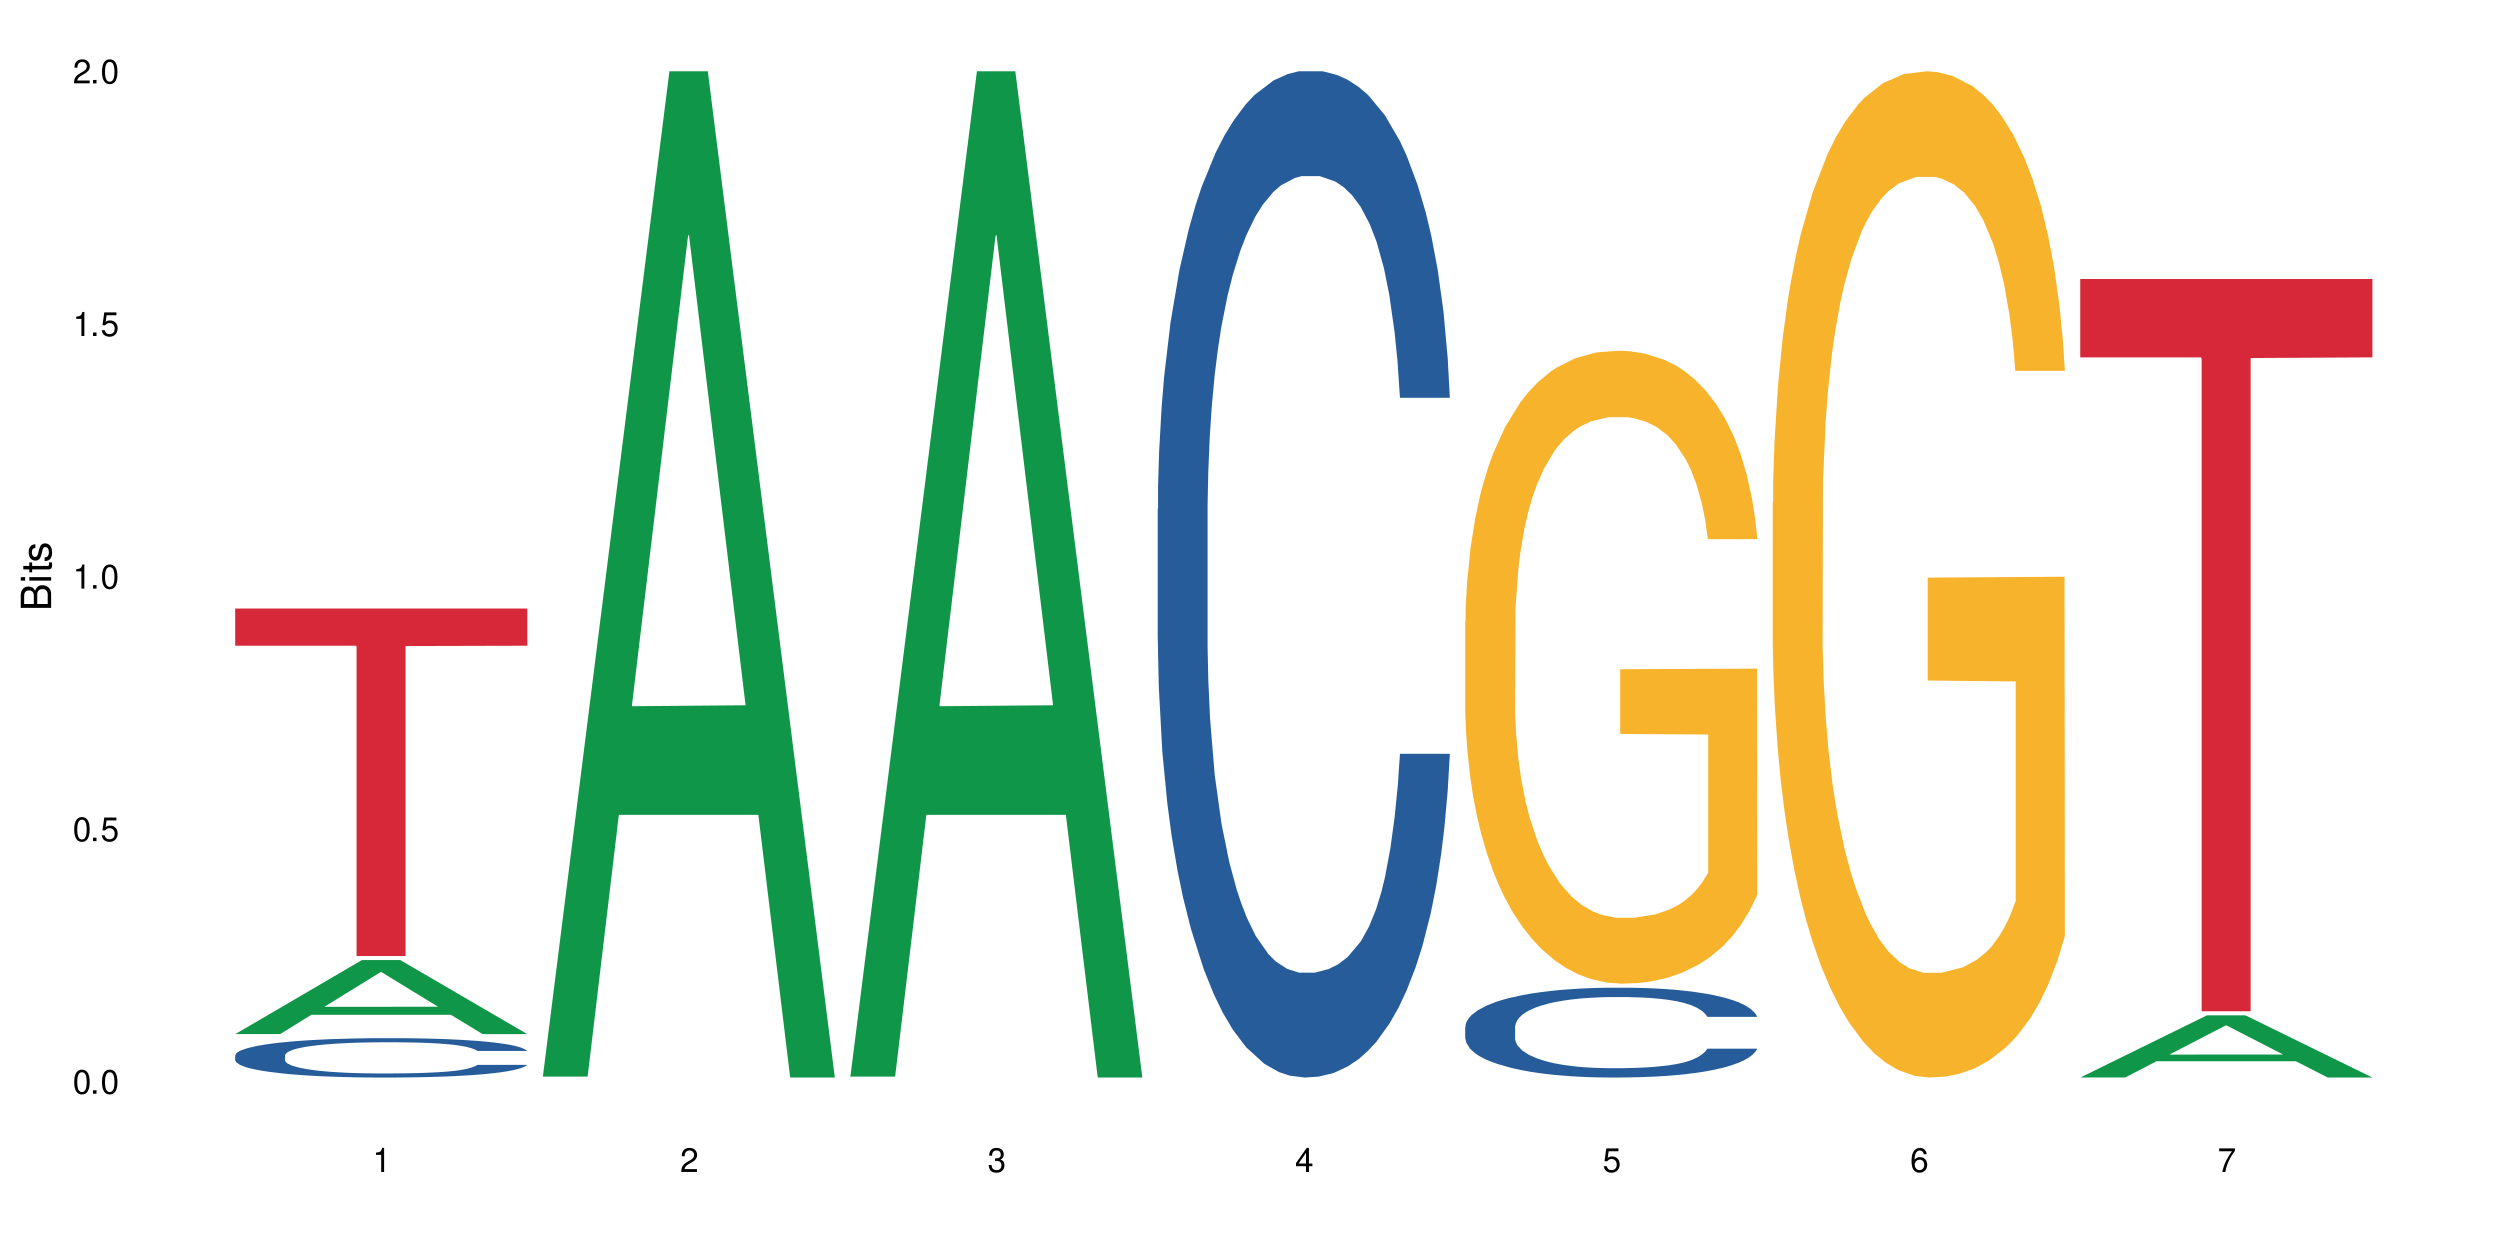 <?xml version="1.0" encoding="UTF-8"?>
<svg xmlns="http://www.w3.org/2000/svg" xmlns:xlink="http://www.w3.org/1999/xlink" width="720" height="360" viewBox="0 0 720 360">
<defs>
<g>
<g id="glyph-0-0">
</g>
<g id="glyph-0-1">
<path d="M 2.641 -6.938 C 2 -6.938 1.422 -6.656 1.078 -6.172 C 0.641 -5.562 0.406 -4.641 0.406 -3.359 C 0.406 -1.016 1.188 0.219 2.641 0.219 C 4.078 0.219 4.859 -1.016 4.859 -3.297 C 4.859 -4.641 4.656 -5.547 4.203 -6.172 C 3.844 -6.656 3.281 -6.938 2.641 -6.938 Z M 2.641 -6.188 C 3.547 -6.188 4 -5.25 4 -3.375 C 4 -1.406 3.562 -0.484 2.625 -0.484 C 1.734 -0.484 1.281 -1.438 1.281 -3.344 C 1.281 -5.25 1.734 -6.188 2.641 -6.188 Z M 2.641 -6.188 "/>
</g>
<g id="glyph-0-2">
<path d="M 1.828 -1 L 0.828 -1 L 0.828 0 L 1.828 0 Z M 1.828 -1 "/>
</g>
<g id="glyph-0-3">
<path d="M 4.562 -6.797 L 1.062 -6.797 L 0.547 -3.094 L 1.328 -3.094 C 1.719 -3.562 2.047 -3.734 2.578 -3.734 C 3.484 -3.734 4.062 -3.109 4.062 -2.094 C 4.062 -1.125 3.484 -0.531 2.578 -0.531 C 1.828 -0.531 1.375 -0.906 1.188 -1.672 L 0.328 -1.672 C 0.453 -1.109 0.547 -0.844 0.75 -0.594 C 1.125 -0.078 1.828 0.219 2.594 0.219 C 3.969 0.219 4.922 -0.781 4.922 -2.219 C 4.922 -3.562 4.031 -4.484 2.719 -4.484 C 2.25 -4.484 1.859 -4.359 1.469 -4.062 L 1.734 -5.969 L 4.562 -5.969 Z M 4.562 -6.797 "/>
</g>
<g id="glyph-0-4">
<path d="M 2.484 -4.938 L 2.484 0 L 3.328 0 L 3.328 -6.938 L 2.766 -6.938 C 2.469 -5.875 2.281 -5.734 0.984 -5.562 L 0.984 -4.938 Z M 2.484 -4.938 "/>
</g>
<g id="glyph-0-5">
<path d="M 4.859 -0.828 L 1.281 -0.828 C 1.359 -1.406 1.672 -1.781 2.5 -2.281 L 3.469 -2.828 C 4.406 -3.344 4.906 -4.062 4.906 -4.906 C 4.906 -5.484 4.672 -6.031 4.266 -6.406 C 3.859 -6.766 3.375 -6.938 2.719 -6.938 C 1.859 -6.938 1.219 -6.625 0.844 -6.031 C 0.609 -5.672 0.5 -5.234 0.484 -4.531 L 1.328 -4.531 C 1.359 -5.016 1.406 -5.281 1.531 -5.516 C 1.75 -5.938 2.188 -6.203 2.703 -6.203 C 3.469 -6.203 4.031 -5.641 4.031 -4.891 C 4.031 -4.344 3.719 -3.859 3.125 -3.516 L 2.234 -3 C 0.812 -2.172 0.406 -1.531 0.328 -0.016 L 4.859 -0.016 Z M 4.859 -0.828 "/>
</g>
<g id="glyph-0-6">
<path d="M 2.125 -3.188 L 2.578 -3.188 C 3.5 -3.188 3.984 -2.766 3.984 -1.922 C 3.984 -1.062 3.469 -0.531 2.594 -0.531 C 1.656 -0.531 1.203 -1 1.156 -2.016 L 0.312 -2.016 C 0.344 -1.453 0.438 -1.094 0.609 -0.781 C 0.953 -0.109 1.625 0.219 2.547 0.219 C 3.953 0.219 4.859 -0.625 4.859 -1.938 C 4.859 -2.828 4.516 -3.297 3.703 -3.594 C 4.344 -3.844 4.656 -4.328 4.656 -5.031 C 4.656 -6.219 3.875 -6.938 2.578 -6.938 C 1.203 -6.938 0.484 -6.172 0.453 -4.703 L 1.297 -4.703 C 1.312 -5.125 1.344 -5.359 1.453 -5.578 C 1.641 -5.969 2.062 -6.203 2.594 -6.203 C 3.344 -6.203 3.797 -5.75 3.797 -5 C 3.797 -4.516 3.609 -4.219 3.25 -4.047 C 3.016 -3.953 2.703 -3.922 2.125 -3.906 Z M 2.125 -3.188 "/>
</g>
<g id="glyph-0-7">
<path d="M 3.141 -1.672 L 3.141 0 L 3.984 0 L 3.984 -1.672 L 4.984 -1.672 L 4.984 -2.438 L 3.984 -2.438 L 3.984 -6.938 L 3.359 -6.938 L 0.266 -2.578 L 0.266 -1.672 Z M 3.141 -2.438 L 1 -2.438 L 3.141 -5.5 Z M 3.141 -2.438 "/>
</g>
<g id="glyph-0-8">
<path d="M 4.781 -5.125 C 4.609 -6.266 3.891 -6.938 2.844 -6.938 C 2.094 -6.938 1.422 -6.578 1.031 -5.953 C 0.594 -5.266 0.406 -4.422 0.406 -3.172 C 0.406 -2 0.578 -1.25 0.984 -0.641 C 1.359 -0.078 1.953 0.219 2.703 0.219 C 3.984 0.219 4.922 -0.75 4.922 -2.094 C 4.922 -3.375 4.062 -4.281 2.844 -4.281 C 2.172 -4.281 1.641 -4.031 1.281 -3.516 C 1.281 -5.234 1.828 -6.188 2.797 -6.188 C 3.391 -6.188 3.797 -5.797 3.938 -5.125 Z M 2.734 -3.531 C 3.547 -3.531 4.062 -2.953 4.062 -2.031 C 4.062 -1.156 3.484 -0.531 2.703 -0.531 C 1.922 -0.531 1.328 -1.188 1.328 -2.078 C 1.328 -2.938 1.906 -3.531 2.734 -3.531 Z M 2.734 -3.531 "/>
</g>
<g id="glyph-0-9">
<path d="M 4.984 -6.797 L 0.438 -6.797 L 0.438 -5.969 L 4.109 -5.969 C 2.5 -3.656 1.828 -2.234 1.328 0 L 2.219 0 C 2.594 -2.172 3.453 -4.047 4.984 -6.094 Z M 4.984 -6.797 "/>
</g>
<g id="glyph-1-0">
</g>
<g id="glyph-1-1">
<path d="M 0 -0.953 L 0 -4.891 C 0 -5.719 -0.234 -6.344 -0.734 -6.797 C -1.188 -7.234 -1.812 -7.469 -2.5 -7.469 C -3.547 -7.469 -4.188 -7 -4.625 -5.875 C -4.984 -6.688 -5.625 -7.094 -6.531 -7.094 C -7.172 -7.094 -7.734 -6.859 -8.141 -6.391 C -8.562 -5.922 -8.75 -5.344 -8.75 -4.5 L -8.75 -0.953 Z M -4.984 -2.062 L -7.766 -2.062 L -7.766 -4.219 C -7.766 -4.844 -7.688 -5.203 -7.453 -5.5 C -7.219 -5.812 -6.859 -5.969 -6.375 -5.969 C -5.891 -5.969 -5.531 -5.812 -5.297 -5.5 C -5.062 -5.203 -4.984 -4.844 -4.984 -4.219 Z M -0.984 -2.062 L -4 -2.062 L -4 -4.781 C -4 -5.766 -3.438 -6.359 -2.484 -6.359 C -1.547 -6.359 -0.984 -5.766 -0.984 -4.781 Z M -0.984 -2.062 "/>
</g>
<g id="glyph-1-2">
<path d="M -6.281 -1.797 L -6.281 -0.797 L 0 -0.797 L 0 -1.797 Z M -8.75 -1.797 L -8.75 -0.797 L -7.484 -0.797 L -7.484 -1.797 Z M -8.75 -1.797 "/>
</g>
<g id="glyph-1-3">
<path d="M -6.281 -3.047 L -6.281 -2.016 L -8.016 -2.016 L -8.016 -1.016 L -6.281 -1.016 L -6.281 -0.172 L -5.469 -0.172 L -5.469 -1.016 L -0.719 -1.016 C -0.078 -1.016 0.281 -1.453 0.281 -2.234 C 0.281 -2.5 0.25 -2.719 0.188 -3.047 L -0.641 -3.047 C -0.609 -2.906 -0.594 -2.766 -0.594 -2.562 C -0.594 -2.141 -0.719 -2.016 -1.156 -2.016 L -5.469 -2.016 L -5.469 -3.047 Z M -6.281 -3.047 "/>
</g>
<g id="glyph-1-4">
<path d="M -4.531 -5.25 C -5.766 -5.25 -6.469 -4.422 -6.469 -2.969 C -6.469 -1.516 -5.719 -0.562 -4.547 -0.562 C -3.562 -0.562 -3.094 -1.062 -2.734 -2.562 L -2.516 -3.484 C -2.344 -4.188 -2.094 -4.469 -1.641 -4.469 C -1.047 -4.469 -0.641 -3.875 -0.641 -3 C -0.641 -2.453 -0.797 -2 -1.062 -1.75 C -1.25 -1.594 -1.422 -1.531 -1.875 -1.469 L -1.875 -0.406 C -0.422 -0.453 0.281 -1.266 0.281 -2.922 C 0.281 -4.5 -0.5 -5.516 -1.719 -5.516 C -2.656 -5.516 -3.172 -4.984 -3.469 -3.734 L -3.703 -2.766 C -3.891 -1.953 -4.156 -1.609 -4.594 -1.609 C -5.188 -1.609 -5.547 -2.125 -5.547 -2.938 C -5.547 -3.75 -5.203 -4.172 -4.531 -4.203 Z M -4.531 -5.25 "/>
</g>
</g>
</defs>
<rect x="-72" y="-36" width="864" height="432" fill="rgb(100%, 100%, 100%)" fill-opacity="1"/>
<path fill-rule="nonzero" fill="rgb(6.275%, 58.824%, 28.235%)" fill-opacity="1" d="M 67.73 297.812 L 67.82 297.793 L 104.227 276.5 L 115.281 276.5 L 151.867 297.832 L 139.012 297.832 L 129.844 292.266 L 89.664 292.266 L 80.676 297.812 L 67.73 297.812 L 93.527 289.961 L 126.156 289.941 L 109.887 279.984 L 109.707 279.965 L 109.527 280.023 L 93.438 289.941 L 93.527 289.961 Z M 67.73 297.812 "/>
<path fill-rule="nonzero" fill="rgb(14.51%, 36.078%, 60%)" fill-opacity="1" d="M 67.73 303.93 L 67.832 303.918 L 67.832 303.672 L 68.141 303.277 L 68.859 302.777 L 69.578 302.438 L 71.426 301.824 L 73.988 301.234 L 76.656 300.781 L 78.605 300.512 L 80.352 300.301 L 84.352 299.918 L 86.918 299.723 L 89.688 299.547 L 93.074 299.371 L 95.535 299.266 L 101.078 299.102 L 105.18 299.027 L 108.363 298.996 L 115.238 298.996 L 119.34 299.039 L 122.316 299.09 L 125.598 299.172 L 128.371 299.266 L 133.191 299.496 L 137.5 299.785 L 139.449 299.949 L 142.527 300.273 L 144.891 300.582 L 146.531 300.852 L 148.379 301.234 L 150.02 301.703 L 151.25 302.23 L 151.867 302.676 L 137.5 302.676 L 136.785 302.262 L 135.961 301.941 L 134.422 301.516 L 132.883 301.215 L 130.73 300.914 L 128.781 300.719 L 126.113 300.52 L 123.754 300.395 L 121.289 300.301 L 118.93 300.242 L 114.414 300.18 L 109.184 300.18 L 107.234 300.199 L 103.23 300.281 L 101.078 300.355 L 98 300.5 L 95.844 300.633 L 93.281 300.84 L 91.535 301.02 L 89.379 301.285 L 87.84 301.523 L 86.098 301.867 L 85.07 302.125 L 84.148 302.418 L 83.328 302.758 L 82.711 303.121 L 82.301 303.504 L 82.094 303.879 L 82.094 305.484 L 82.301 305.855 L 82.812 306.293 L 84.148 306.922 L 86.098 307.473 L 88.355 307.906 L 90.508 308.219 L 91.742 308.363 L 93.383 308.531 L 95.945 308.738 L 99.641 308.945 L 101.797 309.027 L 105.078 309.109 L 108.465 309.152 L 112.98 309.152 L 116.98 309.109 L 119.648 309.059 L 122.418 308.977 L 126.215 308.801 L 128.574 308.633 L 130.629 308.438 L 132.168 308.238 L 133.191 308.074 L 134.73 307.754 L 135.961 307.398 L 136.887 307.039 L 137.5 306.684 L 151.867 306.684 L 151.25 307.102 L 150.328 307.504 L 149.402 307.805 L 147.969 308.168 L 146.324 308.488 L 143.965 308.852 L 142.016 309.09 L 139.449 309.348 L 137.09 309.547 L 134.527 309.723 L 130.73 309.93 L 128.266 310.031 L 125.598 310.125 L 122.418 310.207 L 118.418 310.281 L 114.109 310.32 L 110.105 310.332 L 105.797 310.312 L 102.617 310.27 L 98.41 310.176 L 93.176 309.992 L 89.379 309.793 L 86.406 309.598 L 83.84 309.391 L 80.969 309.109 L 77.273 308.652 L 75.016 308.301 L 73.477 308.012 L 71.734 307.609 L 70.5 307.246 L 69.066 306.664 L 68.039 305.93 L 67.73 305.359 Z M 67.73 303.93 "/>
<path fill-rule="nonzero" fill="rgb(83.922%, 15.686%, 22.353%)" fill-opacity="1" d="M 67.73 175.258 L 151.867 175.258 L 151.867 185.969 L 116.801 186.062 L 116.801 275.336 L 102.695 275.336 L 102.695 186.156 L 102.488 185.969 L 67.73 185.969 Z M 67.73 175.258 "/>
<path fill-rule="nonzero" fill="rgb(6.275%, 58.824%, 28.235%)" fill-opacity="1" d="M 156.293 310.059 L 156.383 309.789 L 192.789 20.527 L 203.844 20.527 L 240.43 310.332 L 227.574 310.332 L 218.406 234.684 L 178.227 234.684 L 169.238 310.059 L 156.293 310.059 L 182.094 203.391 L 214.723 203.117 L 198.453 67.875 L 198.273 67.602 L 198.094 68.418 L 182.004 203.117 L 182.094 203.391 Z M 156.293 310.059 "/>
<path fill-rule="nonzero" fill="rgb(6.275%, 58.824%, 28.235%)" fill-opacity="1" d="M 244.859 310.059 L 244.949 309.789 L 281.352 20.527 L 292.41 20.527 L 328.992 310.332 L 316.141 310.332 L 306.969 234.684 L 266.789 234.684 L 257.801 310.059 L 244.859 310.059 L 270.656 203.391 L 303.285 203.117 L 287.016 67.875 L 286.836 67.602 L 286.656 68.418 L 270.566 203.117 L 270.656 203.391 Z M 244.859 310.059 "/>
<path fill-rule="nonzero" fill="rgb(14.51%, 36.078%, 60%)" fill-opacity="1" d="M 333.422 146.621 L 333.523 146.355 L 333.523 140 L 333.832 129.934 L 334.551 117.215 L 335.27 108.477 L 337.113 92.844 L 339.68 77.746 L 342.348 66.09 L 344.297 59.203 L 346.043 53.902 L 350.043 44.102 L 352.609 39.07 L 355.379 34.566 L 358.766 30.062 L 361.227 27.414 L 366.766 23.176 L 370.871 21.32 L 374.051 20.527 L 380.926 20.527 L 385.031 21.586 L 388.008 22.91 L 391.289 25.031 L 394.059 27.414 L 398.883 33.242 L 403.191 40.66 L 405.141 44.898 L 408.219 53.109 L 410.578 61.055 L 412.223 67.945 L 414.066 77.746 L 415.711 89.668 L 416.941 103.176 L 417.555 114.566 L 403.191 114.566 L 402.473 103.973 L 401.652 95.758 L 400.113 84.898 L 398.574 77.215 L 396.422 69.535 L 394.469 64.5 L 391.805 59.469 L 389.441 56.289 L 386.98 53.902 L 384.621 52.316 L 380.105 50.727 L 374.875 50.727 L 372.922 51.254 L 368.922 53.375 L 366.766 55.23 L 363.688 58.938 L 361.535 62.383 L 358.969 67.68 L 357.227 72.184 L 355.07 79.07 L 353.531 85.164 L 351.789 93.906 L 350.762 100.527 L 349.836 107.945 L 349.016 116.688 L 348.402 125.957 L 347.992 135.762 L 347.785 145.297 L 347.785 186.355 L 347.992 195.895 L 348.504 207.02 L 349.836 223.18 L 351.789 237.219 L 354.043 248.344 L 356.199 256.293 L 357.43 260 L 359.07 264.238 L 361.637 269.535 L 365.332 274.836 L 367.484 276.953 L 370.77 279.074 L 374.156 280.133 L 378.668 280.133 L 382.672 279.074 L 385.34 277.75 L 388.109 275.629 L 391.906 271.125 L 394.266 266.887 L 396.316 261.855 L 397.855 256.82 L 398.883 252.582 L 400.422 244.371 L 401.652 235.363 L 402.578 226.094 L 403.191 217.086 L 417.555 217.086 L 416.941 227.684 L 416.016 238.012 L 415.094 245.695 L 413.656 254.969 L 412.016 263.18 L 409.656 272.449 L 407.707 278.543 L 405.141 285.168 L 402.781 290.199 L 400.215 294.703 L 396.422 300 L 393.957 302.648 L 391.289 305.035 L 388.109 307.152 L 384.109 309.008 L 379.797 310.066 L 375.797 310.332 L 371.488 309.801 L 368.305 308.742 L 364.102 306.359 L 358.867 301.59 L 355.07 296.559 L 352.094 291.523 L 349.531 286.227 L 346.656 279.074 L 342.965 267.418 L 340.707 258.41 L 339.168 250.992 L 337.422 240.664 L 336.191 231.391 L 334.754 216.555 L 333.73 197.746 L 333.422 183.18 Z M 333.422 146.621 "/>
<path fill-rule="nonzero" fill="rgb(14.51%, 36.078%, 60%)" fill-opacity="1" d="M 421.984 295.719 L 422.086 295.695 L 422.086 295.125 L 422.395 294.227 L 423.113 293.094 L 423.832 292.312 L 425.68 290.918 L 428.242 289.57 L 430.91 288.527 L 432.859 287.914 L 434.605 287.441 L 438.605 286.566 L 441.172 286.117 L 443.941 285.715 L 447.328 285.312 L 449.789 285.074 L 455.332 284.695 L 459.434 284.531 L 462.617 284.461 L 469.488 284.461 L 473.594 284.555 L 476.57 284.672 L 479.852 284.863 L 482.625 285.074 L 487.445 285.594 L 491.754 286.258 L 493.703 286.637 L 496.781 287.367 L 499.145 288.078 L 500.785 288.695 L 502.633 289.57 L 504.273 290.633 L 505.504 291.84 L 506.121 292.855 L 491.754 292.855 L 491.035 291.91 L 490.215 291.176 L 488.676 290.207 L 487.137 289.52 L 484.984 288.836 L 483.035 288.387 L 480.367 287.938 L 478.008 287.652 L 475.543 287.441 L 473.184 287.297 L 468.668 287.156 L 463.438 287.156 L 461.488 287.203 L 457.484 287.395 L 455.332 287.559 L 452.254 287.891 L 450.098 288.195 L 447.531 288.668 L 445.789 289.07 L 443.633 289.688 L 442.094 290.23 L 440.352 291.012 L 439.324 291.602 L 438.402 292.266 L 437.582 293.043 L 436.965 293.871 L 436.555 294.746 L 436.348 295.598 L 436.348 299.266 L 436.555 300.117 L 437.066 301.109 L 438.402 302.551 L 440.352 303.805 L 442.609 304.797 L 444.762 305.508 L 445.992 305.84 L 447.637 306.219 L 450.199 306.691 L 453.895 307.164 L 456.051 307.352 L 459.332 307.543 L 462.719 307.637 L 467.234 307.637 L 471.234 307.543 L 473.902 307.422 L 476.672 307.234 L 480.469 306.832 L 482.828 306.453 L 484.879 306.004 L 486.418 305.555 L 487.445 305.176 L 488.984 304.445 L 490.215 303.641 L 491.141 302.812 L 491.754 302.008 L 506.121 302.008 L 505.504 302.953 L 504.582 303.875 L 503.656 304.562 L 502.223 305.391 L 500.578 306.121 L 498.219 306.949 L 496.27 307.496 L 493.703 308.086 L 491.344 308.535 L 488.781 308.938 L 484.984 309.41 L 482.52 309.648 L 479.852 309.859 L 476.672 310.047 L 472.672 310.215 L 468.363 310.309 L 464.359 310.332 L 460.051 310.285 L 456.871 310.191 L 452.664 309.977 L 447.43 309.551 L 443.633 309.102 L 440.66 308.652 L 438.094 308.18 L 435.219 307.543 L 431.527 306.5 L 429.27 305.695 L 427.73 305.035 L 425.984 304.113 L 424.754 303.285 L 423.32 301.961 L 422.293 300.281 L 421.984 298.98 Z M 421.984 295.719 "/>
<path fill-rule="nonzero" fill="rgb(96.863%, 70.196%, 16.863%)" fill-opacity="1" d="M 421.984 179.078 L 422.086 178.914 L 422.086 175.582 L 422.496 168.094 L 423.523 157.77 L 424.859 149.281 L 426.293 142.621 L 427.219 139.125 L 428.758 134.129 L 430.09 130.469 L 433.477 122.977 L 437.785 115.984 L 440.145 112.988 L 442.812 110.156 L 446.609 106.992 L 448.355 105.828 L 453.688 103.164 L 459.742 101.5 L 466.41 101 L 469.488 101.168 L 473.695 101.832 L 479.441 103.664 L 482.727 105.328 L 485.293 106.992 L 487.957 109.156 L 491.242 112.488 L 494.32 116.484 L 496.781 120.48 L 499.246 125.473 L 501.297 130.801 L 503.043 136.629 L 504.582 143.621 L 505.504 149.445 L 506.121 155.273 L 491.859 155.273 L 491.035 149.445 L 490.113 144.953 L 488.574 139.457 L 487.035 135.461 L 485.496 132.297 L 482.625 127.969 L 480.16 125.305 L 477.082 122.977 L 474.105 121.477 L 470.723 120.48 L 468.668 120.145 L 463.23 120.145 L 458.305 121.312 L 455.434 122.645 L 453.383 123.977 L 450.508 126.473 L 448.766 128.469 L 447.738 129.801 L 444.66 134.961 L 442.609 139.625 L 441.48 142.785 L 440.043 147.781 L 439.016 152.277 L 437.887 158.938 L 437.273 163.93 L 436.453 175.25 L 436.348 205.219 L 436.656 211.543 L 437.273 218.367 L 438.094 224.363 L 439.324 230.688 L 440.555 235.516 L 442.711 242.008 L 444.559 246.336 L 445.992 249.168 L 448.766 253.664 L 449.895 255.16 L 452.562 258.156 L 455.332 260.488 L 458.715 262.484 L 461.281 263.484 L 465.387 264.316 L 470.617 264.316 L 476.773 263.32 L 480.676 261.988 L 483.34 260.656 L 485.086 259.488 L 487.242 257.66 L 488.781 255.992 L 490.215 254.164 L 491.961 251.332 L 491.961 211.543 L 466.617 211.375 L 466.617 192.73 L 506.016 192.566 L 506.121 257.66 L 503.965 262.152 L 501.297 266.48 L 498.73 269.812 L 496.066 272.641 L 492.27 275.805 L 489.191 277.801 L 484.469 280.133 L 480.16 281.633 L 475.645 282.629 L 471.645 283.129 L 466.926 283.297 L 462.719 282.965 L 458.203 281.965 L 454.613 280.633 L 451.328 278.969 L 448.047 276.805 L 443.941 273.309 L 441.273 270.477 L 438.504 266.98 L 435.734 262.82 L 433.27 258.324 L 431.629 254.828 L 429.988 250.832 L 428.242 245.84 L 426.602 240.18 L 425.371 235.016 L 424.242 229.191 L 423.422 223.695 L 422.602 216.203 L 422.191 210.211 L 421.984 205.051 Z M 421.984 179.078 "/>
<path fill-rule="nonzero" fill="rgb(96.863%, 70.196%, 16.863%)" fill-opacity="1" d="M 510.547 144.652 L 510.652 144.387 L 510.652 139.094 L 511.062 127.184 L 512.086 110.777 L 513.422 97.277 L 514.855 86.691 L 515.781 81.133 L 517.32 73.195 L 518.652 67.371 L 522.039 55.461 L 526.348 44.348 L 528.707 39.582 L 531.375 35.082 L 535.172 30.055 L 536.918 28.203 L 542.254 23.965 L 548.305 21.32 L 554.977 20.527 L 558.055 20.789 L 562.262 21.848 L 568.008 24.762 L 571.289 27.406 L 573.855 30.055 L 576.523 33.496 L 579.805 38.789 L 582.883 45.141 L 585.348 51.492 L 587.809 59.43 L 589.859 67.902 L 591.605 77.164 L 593.145 88.281 L 594.066 97.543 L 594.684 106.805 L 580.422 106.805 L 579.602 97.543 L 578.676 90.398 L 577.137 81.664 L 575.598 75.312 L 574.059 70.281 L 571.188 63.402 L 568.723 59.168 L 565.645 55.461 L 562.672 53.078 L 559.285 51.492 L 557.234 50.961 L 551.793 50.961 L 546.871 52.816 L 543.996 54.934 L 541.945 57.051 L 539.07 61.02 L 537.328 64.195 L 536.301 66.312 L 533.223 74.516 L 531.172 81.93 L 530.043 86.957 L 528.605 94.898 L 527.582 102.043 L 526.453 112.629 L 525.836 120.57 L 525.016 138.566 L 524.914 186.207 L 525.219 196.262 L 525.836 207.113 L 526.656 216.641 L 527.887 226.699 L 529.121 234.375 L 531.273 244.695 L 533.121 251.578 L 534.559 256.078 L 537.328 263.223 L 538.457 265.605 L 541.125 270.367 L 543.895 274.074 L 547.281 277.25 L 549.844 278.836 L 553.949 280.16 L 559.184 280.16 L 565.34 278.574 L 569.238 276.457 L 571.906 274.34 L 573.648 272.484 L 575.805 269.574 L 577.344 266.926 L 578.781 264.016 L 580.523 259.516 L 580.523 196.262 L 555.18 195.996 L 555.18 166.355 L 594.582 166.09 L 594.684 269.574 L 592.527 276.719 L 589.859 283.602 L 587.297 288.895 L 584.629 293.395 L 580.832 298.422 L 577.754 301.598 L 573.035 305.305 L 568.723 307.688 L 564.211 309.273 L 560.207 310.066 L 555.488 310.332 L 551.281 309.805 L 546.766 308.215 L 543.176 306.098 L 539.895 303.453 L 536.609 300.012 L 532.504 294.453 L 529.836 289.953 L 527.066 284.395 L 524.297 277.777 L 521.836 270.633 L 520.191 265.074 L 518.551 258.723 L 516.809 250.781 L 515.164 241.785 L 513.934 233.578 L 512.805 224.316 L 511.984 215.582 L 511.164 203.672 L 510.754 194.145 L 510.547 185.941 Z M 510.547 144.652 "/>
<path fill-rule="nonzero" fill="rgb(6.275%, 58.824%, 28.235%)" fill-opacity="1" d="M 599.113 310.316 L 599.203 310.297 L 635.605 292.41 L 646.664 292.41 L 683.246 310.332 L 670.395 310.332 L 661.223 305.652 L 621.043 305.652 L 612.055 310.316 L 599.113 310.316 L 624.91 303.719 L 657.539 303.703 L 641.27 295.34 L 641.09 295.32 L 640.91 295.371 L 624.82 303.703 L 624.91 303.719 Z M 599.113 310.316 "/>
<path fill-rule="nonzero" fill="rgb(83.922%, 15.686%, 22.353%)" fill-opacity="1" d="M 599.113 80.344 L 683.246 80.344 L 683.246 102.922 L 648.184 103.117 L 648.184 291.246 L 634.074 291.246 L 634.074 103.316 L 633.871 102.922 L 599.113 102.922 Z M 599.113 80.344 "/>
<g fill="rgb(0%, 0%, 0%)" fill-opacity="1">
<use xlink:href="#glyph-0-1" x="20.965" y="314.993"/>
<use xlink:href="#glyph-0-2" x="25.965" y="314.993"/>
<use xlink:href="#glyph-0-1" x="28.965" y="314.993"/>
</g>
<g fill="rgb(0%, 0%, 0%)" fill-opacity="1">
<use xlink:href="#glyph-0-1" x="20.965" y="242.251"/>
<use xlink:href="#glyph-0-2" x="25.965" y="242.251"/>
<use xlink:href="#glyph-0-3" x="28.965" y="242.251"/>
</g>
<g fill="rgb(0%, 0%, 0%)" fill-opacity="1">
<use xlink:href="#glyph-0-4" x="20.965" y="169.509"/>
<use xlink:href="#glyph-0-2" x="25.965" y="169.509"/>
<use xlink:href="#glyph-0-1" x="28.965" y="169.509"/>
</g>
<g fill="rgb(0%, 0%, 0%)" fill-opacity="1">
<use xlink:href="#glyph-0-4" x="20.965" y="96.767"/>
<use xlink:href="#glyph-0-2" x="25.965" y="96.767"/>
<use xlink:href="#glyph-0-3" x="28.965" y="96.767"/>
</g>
<g fill="rgb(0%, 0%, 0%)" fill-opacity="1">
<use xlink:href="#glyph-0-5" x="20.965" y="24.024"/>
<use xlink:href="#glyph-0-2" x="25.965" y="24.024"/>
<use xlink:href="#glyph-0-1" x="28.965" y="24.024"/>
</g>
<g fill="rgb(0%, 0%, 0%)" fill-opacity="1">
<use xlink:href="#glyph-0-4" x="107.297" y="337.532"/>
</g>
<g fill="rgb(0%, 0%, 0%)" fill-opacity="1">
<use xlink:href="#glyph-0-5" x="195.863" y="337.532"/>
</g>
<g fill="rgb(0%, 0%, 0%)" fill-opacity="1">
<use xlink:href="#glyph-0-6" x="284.426" y="337.532"/>
</g>
<g fill="rgb(0%, 0%, 0%)" fill-opacity="1">
<use xlink:href="#glyph-0-7" x="372.988" y="337.532"/>
</g>
<g fill="rgb(0%, 0%, 0%)" fill-opacity="1">
<use xlink:href="#glyph-0-3" x="461.551" y="337.532"/>
</g>
<g fill="rgb(0%, 0%, 0%)" fill-opacity="1">
<use xlink:href="#glyph-0-8" x="550.117" y="337.532"/>
</g>
<g fill="rgb(0%, 0%, 0%)" fill-opacity="1">
<use xlink:href="#glyph-0-9" x="638.68" y="337.532"/>
</g>
<g fill="rgb(0%, 0%, 0%)" fill-opacity="1">
<use xlink:href="#glyph-1-1" x="14.725" y="176.012"/>
<use xlink:href="#glyph-1-2" x="14.725" y="168.012"/>
<use xlink:href="#glyph-1-3" x="14.725" y="165.012"/>
<use xlink:href="#glyph-1-4" x="14.725" y="162.012"/>
</g>
</svg>

